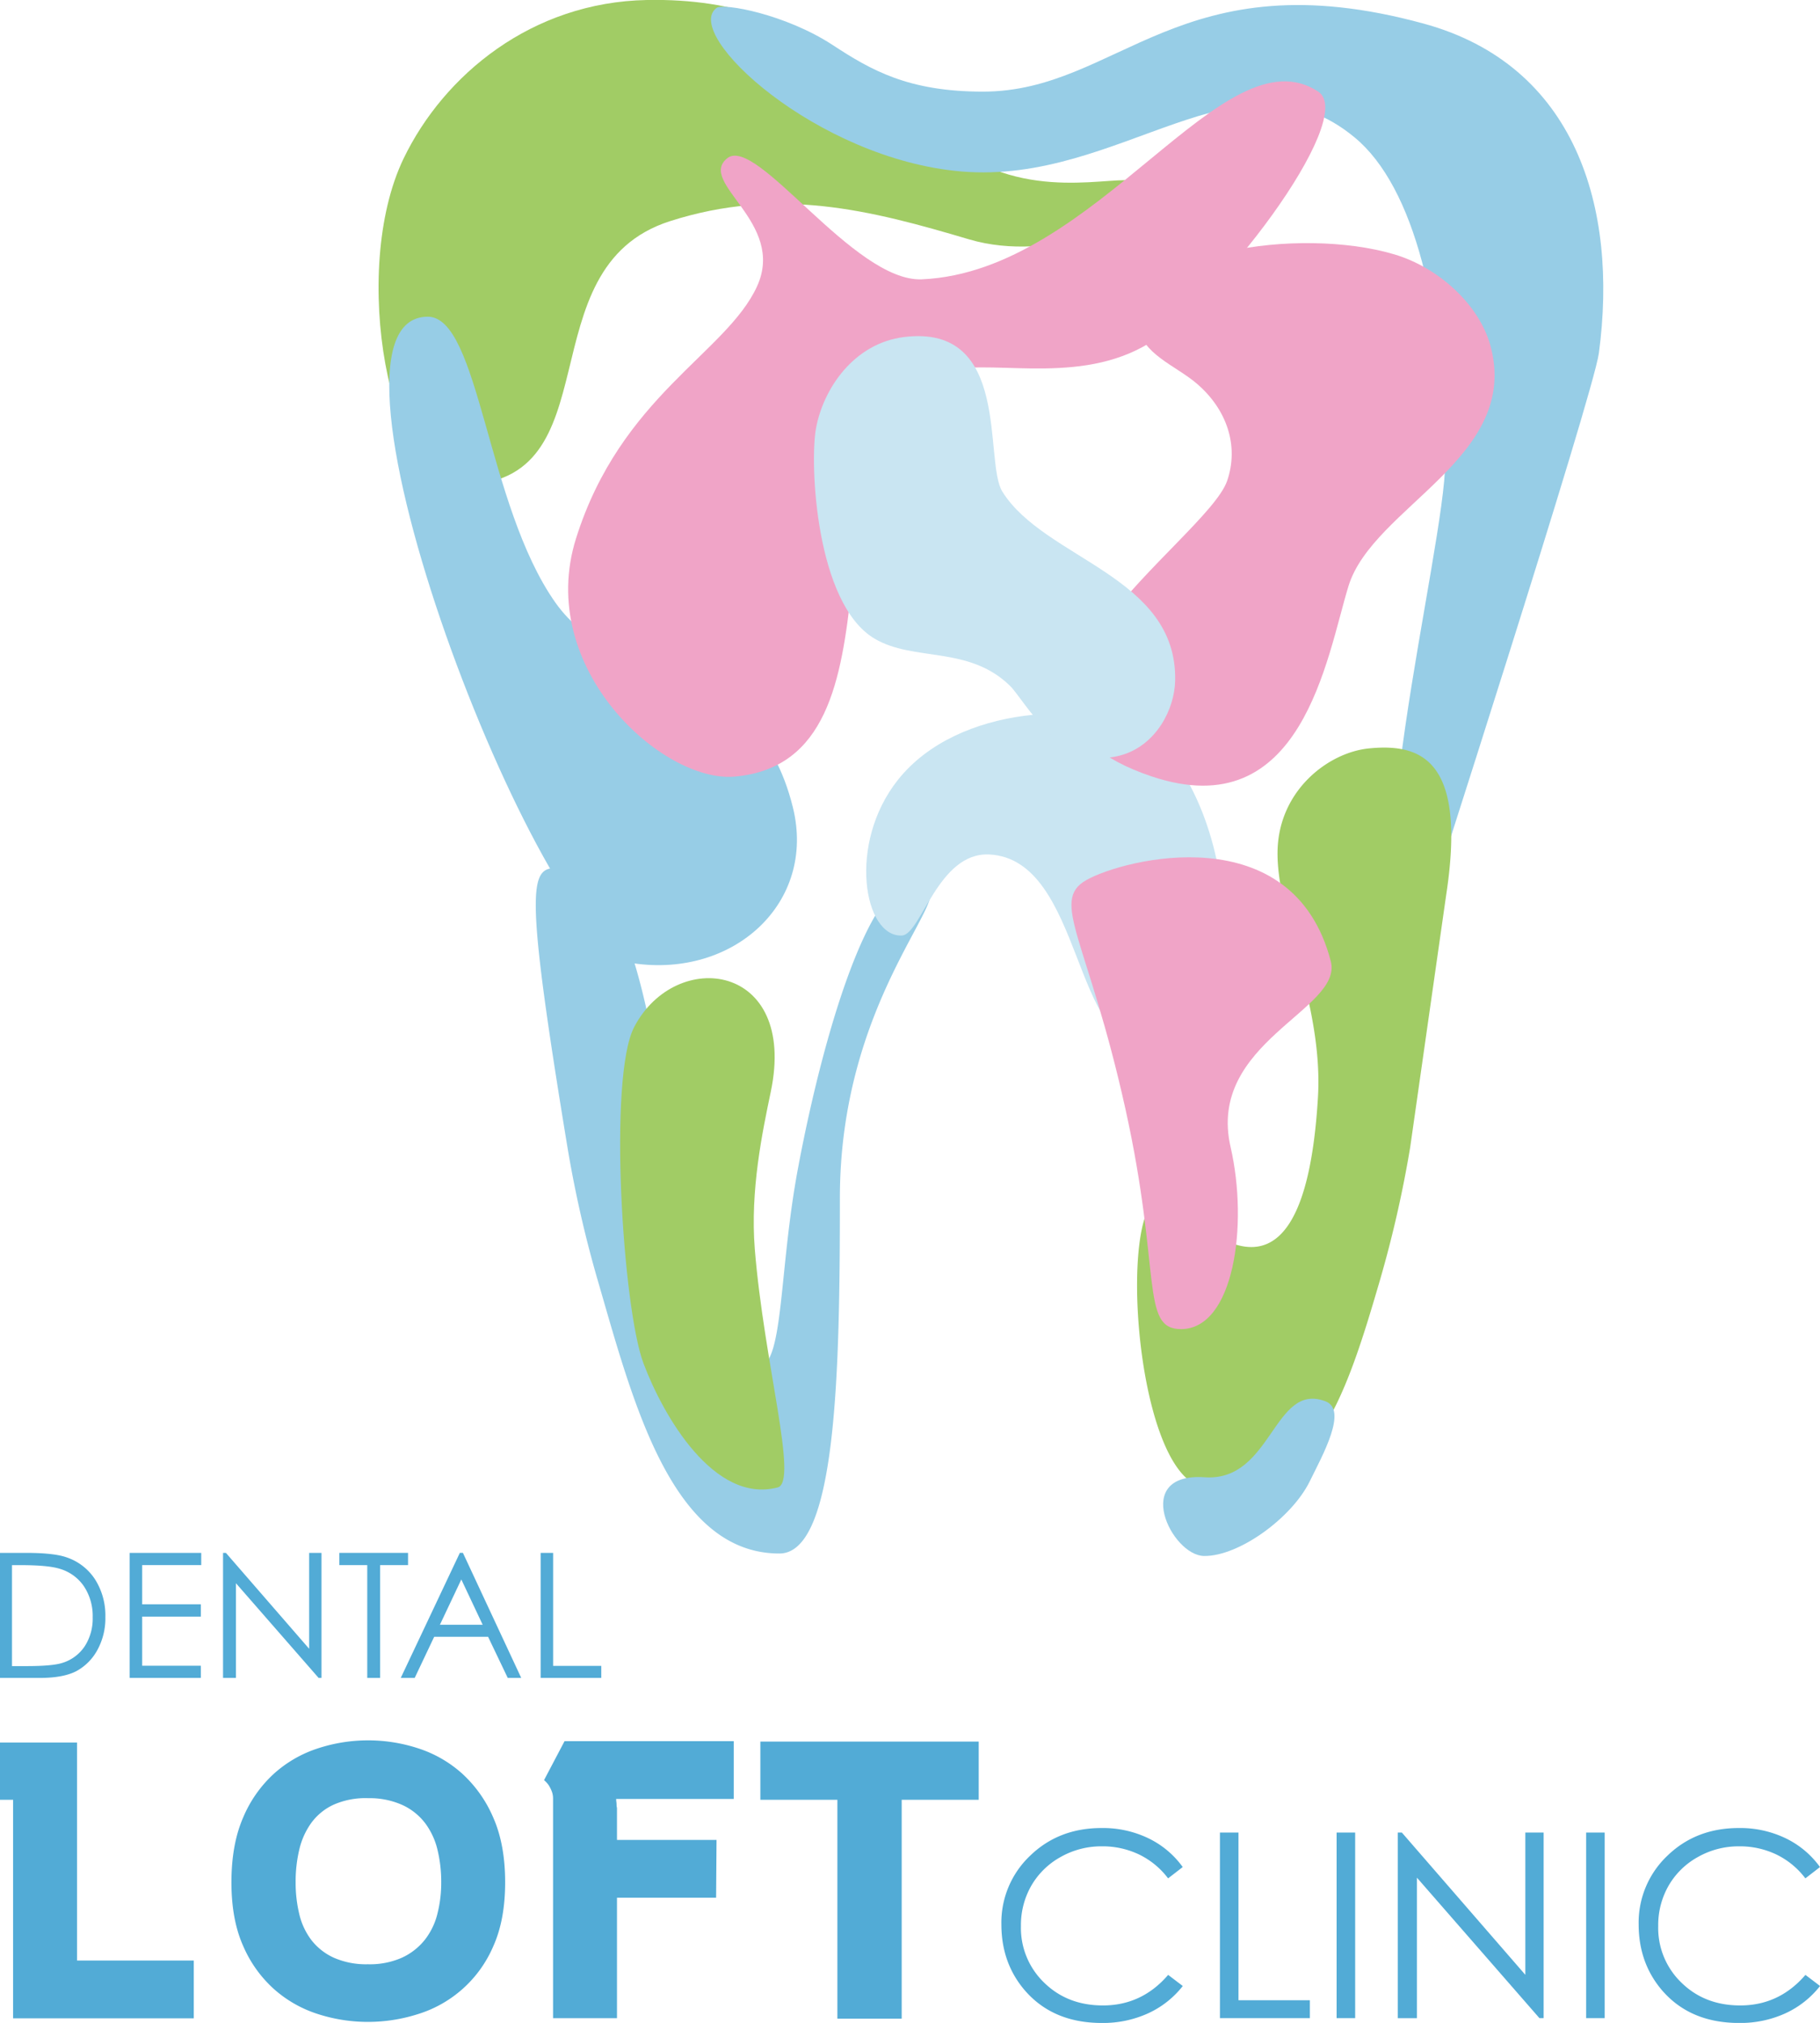 <svg xmlns="http://www.w3.org/2000/svg" viewBox="0 0 635.81 706.47"><defs><style>.cls-1{isolation:isolate;}.cls-2{fill:#a1cc65;}.cls-2,.cls-3,.cls-4,.cls-5,.cls-7{mix-blend-mode:multiply;}.cls-3{fill:#97cde6;}.cls-4{fill:#c9e5f2;}.cls-5{fill:#f0a4c7;}.cls-6{fill:#52abd6;}</style></defs><g class="cls-1"><g id="Layer_2" data-name="Layer 2"><g id="Layer_1-2" data-name="Layer 1"><path class="cls-2" d="M342.25,57.05C305.67,39.05,290.81-1.19,226,0c-40.22.75-70.9,26.15-85,55.35-19,39.46-4.66,114,20,114,54-.11,22.08-75.73,73-92.09C271.93,65.1,304,73.33,338.6,83.61,367,92,402.51,77.59,399,65,397.12,58.51,369.65,70.54,342.25,57.05Z"/><path class="cls-3" d="M497.41,8.26C412.06-15.1,391,32,343.36,32c-26.09,0-39.06-7.5-52.55-16.33C274.32,4.91,252.68,1,250.33,2.76c-12.22,9.13,35,52.86,85.56,57.13C391.66,64.6,433,14.68,473.24,48c21,17.35,31.27,60.92,31.63,113.27.19,29.42-34.61,162.8-8.22,162.8,0,0,59.93-186,61.91-200.74C565.4,72.3,550.3,22.73,497.41,8.26Z"/><path class="cls-2" d="M478.2,261.38c-14.14,1.42-31.39,14.58-31.89,35.7-.53,22.26,16,53.29,14.12,86-5.32,90.17-47.51,37.09-53.05,35.3-17.61-5.7-11.79,97.71,13.48,101.08,37.36,5,49-30.49,61.11-72a404.17,404.17,0,0,0,10.67-46.77s12.61-88.41,12.62-88.41C512.31,265.72,496.84,259.5,478.2,261.38Z"/><path class="cls-3" d="M265.34,477.57c8.53-2.17,6.75-34,13.48-69.79,9.66-51.47,28.07-110.79,45.47-98.67,7.8,5.43-30.88,40.91-30.88,109.26,0,60.8-1.14,124.18-21.14,124.18-37.81,0-51.28-53.59-63.37-95.11a406.2,406.2,0,0,1-10.66-46.77c-15.65-94.91-12.93-97.82-2.83-97.51C241.3,304.55,227.56,487.2,265.34,477.57Z"/><path class="cls-3" d="M277,282c-13.3-53.77-60.87-40.21-83-71.58-24.08-34.15-26.52-99.81-44.56-99.81-46.33,0,39.27,221,71.74,225.8C256.25,341.62,285.22,315.37,277,282Z"/><path class="cls-4" d="M399.2,255.36c-18-10.3-64.43-9.63-85.58,17.08-17.62,22.26-11.83,54.93,1.45,54.28,6.73-.33,12.58-29.22,30.56-28.3,33,1.69,29.15,70.4,56.08,65.66C443.32,356.76,428.34,272,399.2,255.36Z"/><path class="cls-5" d="M429.9,400.59c-8.42-36.62,39.45-47.92,35-64.91-13.21-50.8-72.4-35.72-85.43-28.3-12.75,7.25.56,20.72,13.67,79.8,12.7,57.28,5.17,77,19.45,77C431,464.15,436.2,428,429.9,400.59Z"/><path class="cls-2" d="M269.28,381.23c9.4-44.93-33.13-50.46-47.73-22.55-9.15,17.5-4,98.23,3.25,117.46,6.86,18.28,24.65,49.17,46.88,43.33,7.32-1.93-4.76-43.28-8-83.3C262.06,415.69,266.28,395.59,269.28,381.23Z"/><path class="cls-5" d="M460.53,32c-33.15-21.82-77.1,62.89-138.48,65.55-23.82,1-57.77-50.55-68-42.28-10.6,8.59,20.7,22.36,10.4,44.78-10.71,23.31-47.59,38.3-63.22,88-14.25,45.33,30.23,85.4,55.42,83.17,64.48-5.71,20.47-123.54,72-141.19,15.47-5.29,45.65,4.63,70.51-8.85S474.65,41.32,460.53,32Z"/><path class="cls-5" d="M520.62,120.52c-4-14.25-18.08-27.09-33.5-31.68-33.17-9.87-92.28-1-89.51,24.74,1.07,10,13,14,20.42,20.34,10.57,9,14.87,21.77,10.67,34-7.14,20.84-99.1,78.76-26.44,103.21,52.73,17.75,61.18-41.6,68.84-66.48C479.65,176.93,531.55,159.76,520.62,120.52Z"/><path class="cls-4" d="M350.17,171.7c-6.59-10.58,3.3-58.64-34.3-54-17.67,2.19-28.31,18.16-30.81,31.93C282.81,162,285,210.8,305.46,223c13.71,8.19,32.92,2.36,47.39,16.53,5.16,5.06,18.19,30.63,39.36,24.06,11.83-3.67,18.13-15.94,18.33-25.94C411.25,201.09,365,195.41,350.17,171.7Z"/><path class="cls-3" d="M420.9,515.92c-25.83-1.77-11.7,27.34-.27,27.49,12.21.15,30.66-13.35,36.89-26,4.53-9.21,13.38-25,5.57-28C444.88,482.38,444.44,517.52,420.9,515.92Z"/><path class="cls-6" d="M0,586V542.33H9.06q9.81,0,14.23,1.57a19.07,19.07,0,0,1,9.94,7.72,23.53,23.53,0,0,1,3.58,13.1A23,23,0,0,1,34,576.28a18.21,18.21,0,0,1-7.37,7.37Q22.07,586,13.9,586Zm4.19-4.13H9.24q9.06,0,12.56-1.12A14.51,14.51,0,0,0,29.56,575a17.77,17.77,0,0,0,2.82-10.19A18.71,18.71,0,0,0,29.32,554a15.44,15.44,0,0,0-8.53-6.14q-4.09-1.25-13.51-1.25H4.19Z"/><path class="cls-6" d="M45.3,542.33h25v4.27H49.67v13.7H70.16v4.28H49.67v17.16H70.16V586H45.3Z"/><path class="cls-6" d="M77.92,586V542.33h1L108,575.82V542.33h4.31V586h-1L82.43,552.93V586Z"/><path class="cls-6" d="M118.55,546.6v-4.27h24v4.27h-9.75V586H128.3V546.6Z"/><path class="cls-6" d="M161.72,542.33,182.09,586h-4.71l-6.87-14.37H151.68L144.87,586H140l20.65-43.69Zm-.56,9.28-7.48,15.82h14.94Z"/><path class="cls-6" d="M188.87,542.33h4.36V581.8h16.82V586H188.87Z"/><g class="cls-7"><path class="cls-6" d="M4.58,628.56H0v-20H26.91v76.14H67.7v20.18H4.58Z"/><path class="cls-6" d="M128.52,706.13a56.92,56.92,0,0,1-17.39-2.72,42.48,42.48,0,0,1-15.24-8.59A43.06,43.06,0,0,1,85,679.72q-4.16-9.22-4.15-22.4t4.08-22.54A43.52,43.52,0,0,1,95.75,619.4a42.35,42.35,0,0,1,15.31-8.8,56.31,56.31,0,0,1,35.07,0,42.43,42.43,0,0,1,15.31,8.8,44.44,44.44,0,0,1,10.88,15.38q4.14,9.38,4.15,22.54t-4.15,22.4A42.1,42.1,0,0,1,146,703.41,57.55,57.55,0,0,1,128.52,706.13Zm0-78.14a27.62,27.62,0,0,0-12,2.29,20.08,20.08,0,0,0-7.73,6.29,26.08,26.08,0,0,0-4.22,9.31,48.23,48.23,0,0,0-1.29,11.44,46.77,46.77,0,0,0,1.29,11.24,24.05,24.05,0,0,0,4.29,9.09,20.86,20.86,0,0,0,7.8,6.08A28.06,28.06,0,0,0,128.52,686a27.69,27.69,0,0,0,11.88-2.29,21.87,21.87,0,0,0,7.94-6.16,24,24,0,0,0,4.44-9.08,43.79,43.79,0,0,0,1.36-11.1,47.64,47.64,0,0,0-1.29-11.3,25.31,25.31,0,0,0-4.29-9.3,21,21,0,0,0-7.94-6.37A27.86,27.86,0,0,0,128.52,628Z"/><path class="cls-6" d="M193.21,704.84V628.13a7,7,0,0,0-.5-2.65,12.17,12.17,0,0,0-1.07-2.08,9.27,9.27,0,0,0-1.58-1.71l7.16-13.6h59.11v20.18H215.25a7.65,7.65,0,0,0,.07,1,8.12,8.12,0,0,1,.08,1,4.45,4.45,0,0,0,.14,1.14v11.16h34.78l-.15,20.18H215.54v42.08Z"/><path class="cls-6" d="M292.54,628.56H265.63V608.23h76.28v20.33H315V705H292.54Z"/><path class="cls-6" d="M413.18,652.05,408.07,656a27.94,27.94,0,0,0-10.16-8.35,29.63,29.63,0,0,0-13-2.84,28.83,28.83,0,0,0-14.37,3.72,26.75,26.75,0,0,0-10.24,10,27.64,27.64,0,0,0-3.64,14.13,26.49,26.49,0,0,0,8.13,19.78q8.13,7.94,20.52,7.94,13.6,0,22.78-10.67l5.11,3.88a32.66,32.66,0,0,1-12.1,9.54,37.89,37.89,0,0,1-16.19,3.37q-17,0-26.84-11.32-8.24-9.57-8.24-23.1a32.14,32.14,0,0,1,10-23.95q10-9.71,25-9.71A36.59,36.59,0,0,1,401.19,642,31.73,31.73,0,0,1,413.18,652.05Z"/><path class="cls-6" d="M426.18,640h6.48v58.56H457.6v6.26H426.18Z"/><path class="cls-6" d="M466.94,640h6.48v64.82h-6.48Z"/><path class="cls-6" d="M488.32,704.84V640h1.41l43.14,49.69V640h6.39v64.82H537.8L495,655.76v49.08Z"/><path class="cls-6" d="M554.11,640h6.48v64.82h-6.48Z"/><path class="cls-6" d="M635.81,652.05,630.7,656a27.94,27.94,0,0,0-10.16-8.35,29.63,29.63,0,0,0-13-2.84,28.83,28.83,0,0,0-14.37,3.72,26.75,26.75,0,0,0-10.24,10,27.64,27.64,0,0,0-3.64,14.13,26.49,26.49,0,0,0,8.13,19.78q8.13,7.94,20.52,7.94,13.61,0,22.78-10.67l5.11,3.88a32.66,32.66,0,0,1-12.1,9.54,37.89,37.89,0,0,1-16.19,3.37q-17,0-26.84-11.32-8.23-9.57-8.24-23.1a32.14,32.14,0,0,1,10-23.95q10-9.71,25-9.71A36.59,36.59,0,0,1,623.82,642,31.73,31.73,0,0,1,635.81,652.05Z"/></g></g></g></g></svg>